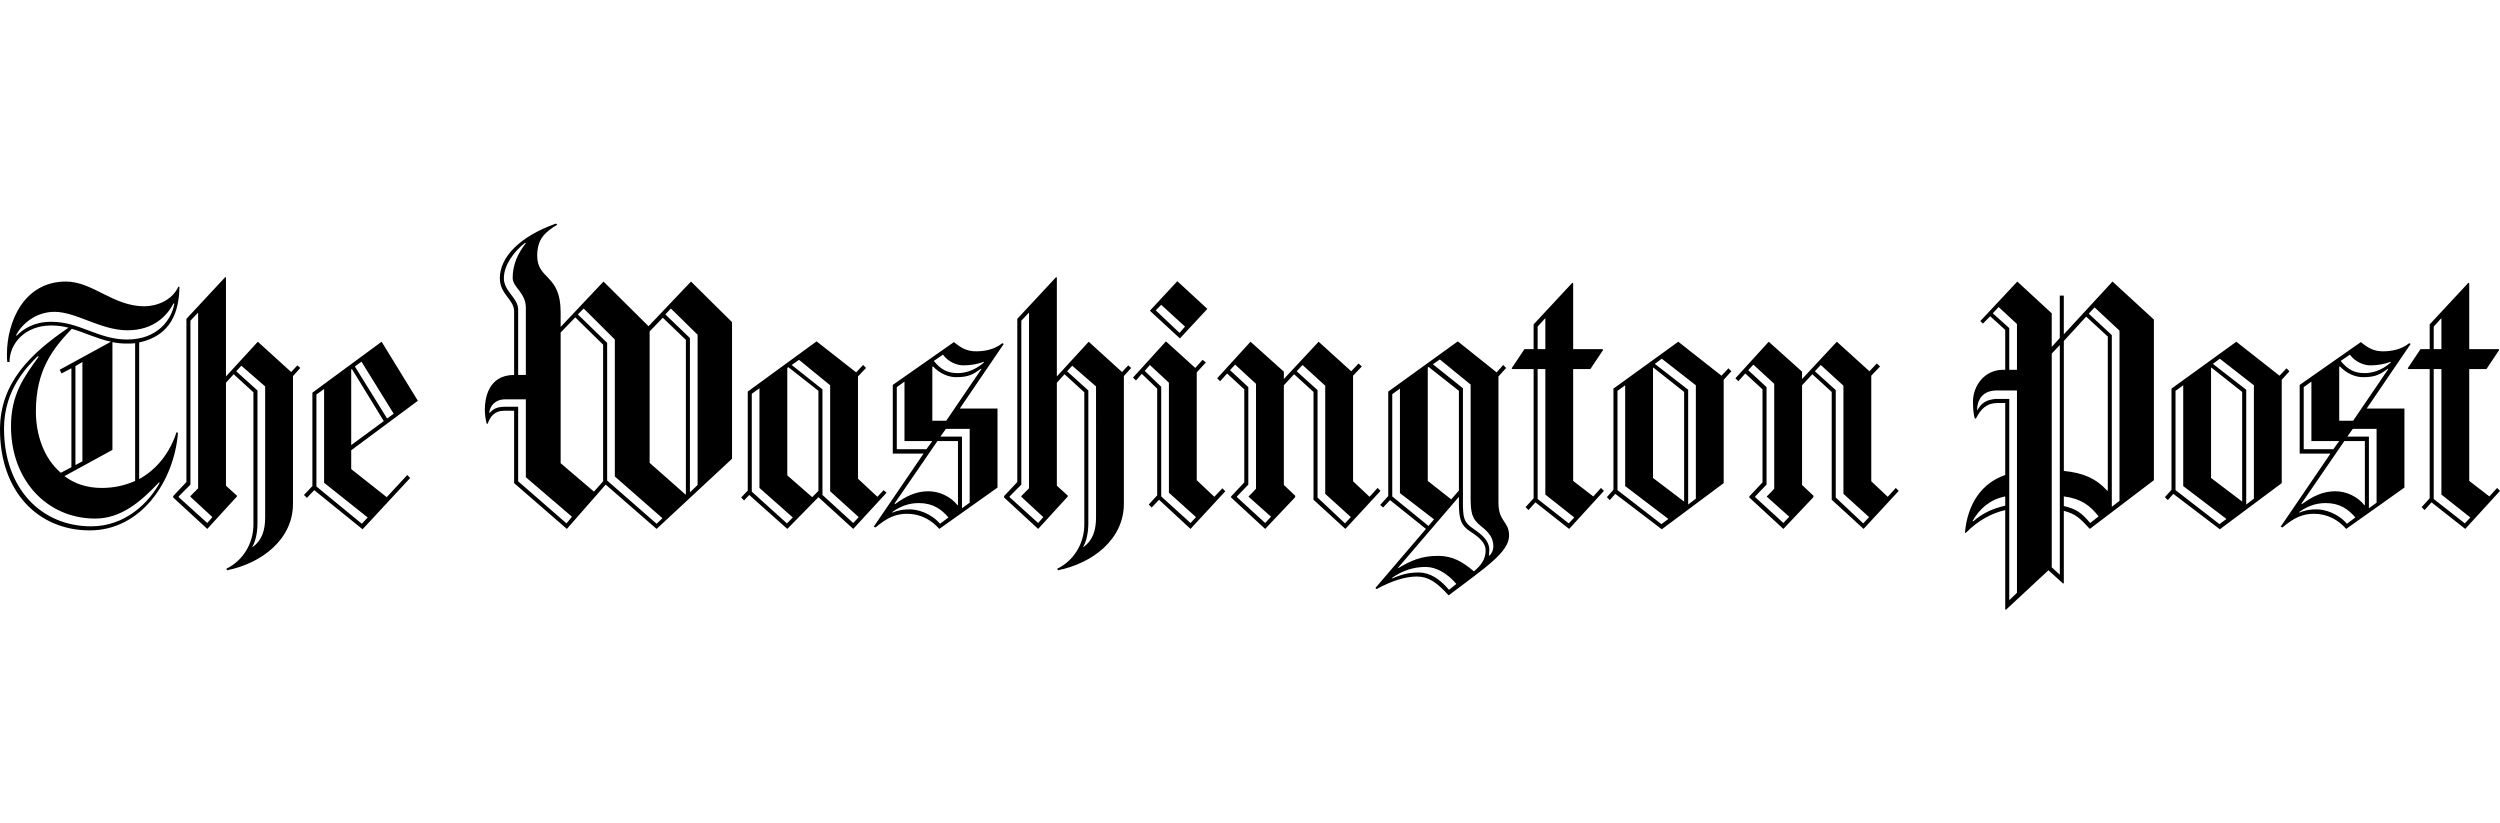 <svg width="246" height="81" viewBox="0 0 246 81" fill="none" xmlns="http://www.w3.org/2000/svg">
<path d="M13.694 33.699V47.141C15.496 46.16 16.757 44.452 17.37 42.526L17.514 42.6C17.117 47.395 13.874 52.19 8.829 52.19C3.748 52.19 0 48.376 0 42.272C0 37.695 2.955 34.825 6.739 32.245C6.186 32.099 5.617 32.026 5.045 32.027C2.45 32.027 0.937 33.807 0.937 35.624H0.719C0.683 35.37 0.683 35.115 0.683 34.861C0.683 31.628 2.377 27.704 6.486 27.704C9.116 27.704 11.135 30.138 14.197 30.138C15.423 30.138 16.936 29.557 17.549 28.213H17.657C17.621 30.575 16.902 33.009 13.694 33.699ZM15.639 47.468C13.838 49.393 11.892 51.028 9.37 51.028C4.685 51.028 1.082 47.322 1.082 41.946C1.082 38.785 2.379 37.078 3.82 35.079H3.676C2.775 35.987 0.396 38.276 0.396 42.163C0.396 48.121 4.108 51.791 8.973 51.791C12.361 51.791 14.667 49.43 15.712 47.505L15.639 47.468ZM17.081 29.848C16.468 31.011 15.171 32.5 12.541 32.5C9.91 32.5 7.496 30.684 5.369 30.684C3.423 30.684 2.09 31.991 1.585 32.972L1.622 33.045C2.306 32.355 3.351 31.664 5.045 31.664C7.856 31.664 9.658 33.409 12.505 33.409C15.532 33.409 16.901 31.41 17.153 29.885L17.081 29.848ZM7.063 32.355C5.225 34.281 3.531 36.388 3.531 40.493C3.531 42.744 4.287 45.07 5.982 46.523L7.027 45.977V36.241L6.054 36.75L5.873 36.386L10.919 33.625C9.55 33.336 8.324 32.717 7.063 32.354V32.355ZM13.297 33.771C13.045 33.807 12.793 33.807 12.505 33.807C12 33.807 11.532 33.771 11.063 33.662V44.27L6.342 46.851C7.315 47.578 8.504 48.013 10.018 48.013C11.243 48.013 12.324 47.759 13.297 47.323V33.771ZM8.108 35.625L7.423 36.024V45.761L8.108 45.398V35.625ZM28.829 37.005V49.575C28.829 53.062 25.766 55.424 22.343 56.114L22.271 55.968C23.965 55.133 24.938 53.425 24.938 51.609V38.603L22.992 36.824L22.235 37.658V47.794L23.316 48.775V48.849L20.397 52.045L17.046 48.958V48.812L18.343 47.431V31.374L22.163 27.27L22.235 27.306V37.041L25.371 33.627L28.65 36.606L29.262 35.952L29.55 36.207L28.829 37.005ZM18.739 48.884V48.812L19.496 48.048V30.757L18.739 31.555V47.685L17.585 48.848V48.92L20.396 51.463L20.9 50.882L18.739 48.884ZM26.091 38.022L23.749 35.987L23.244 36.532L25.335 38.423V51.501C25.335 52.372 25.154 53.28 24.83 53.789L24.867 53.825C25.767 53.171 26.091 52.19 26.091 50.919L26.091 38.022ZM34.559 44.307V46.159L38.054 48.921L40.073 46.741L40.362 47.031L35.677 52.081L30.92 48.23L30.2 48.993L29.911 48.703L30.74 47.831V38.639L37.551 33.626L41.118 39.438L34.559 44.307ZM31.892 47.505V38.276L31.136 38.822V47.868L35.604 51.537L36.181 50.919L31.892 47.505ZM34.632 36.314L34.559 36.351V43.798L37.766 41.437L34.632 36.314ZM35.568 35.588L34.92 36.06L38.091 41.183L38.74 40.71L35.568 35.588ZM64.608 52.045L59.599 47.685L55.779 52.045L50.59 47.54V40.419H49.581C48.68 40.419 48.212 41.001 47.995 41.691H47.887C47.772 41.24 47.711 40.776 47.707 40.31C47.707 39.366 47.959 36.896 50.59 36.896V30.647C50.59 29.448 49.184 28.976 49.184 27.378C49.184 25.307 51.13 23.273 54.699 22L54.843 22.109C53.546 22.872 52.861 23.599 52.861 25.161C52.861 27.559 55.167 26.941 55.167 30.719V32.172L59.384 27.704L63.816 32.1L67.996 27.704L72.032 31.7V45.142L64.608 52.045ZM51.743 46.959V39.294H49.725C48.68 39.294 48.212 39.983 48.139 40.602L48.175 40.639C48.536 40.238 48.896 40.021 49.725 40.021H50.986V47.359L55.743 51.501L56.283 50.847L51.743 46.959ZM51.743 30.283C51.743 28.794 50.447 28.285 50.447 27.341C50.447 26.033 50.951 24.944 51.743 23.927L51.671 23.89C50.59 24.726 49.581 26.07 49.581 27.378C49.581 28.686 50.987 29.303 50.987 30.466V36.896H51.743V30.283ZM59.347 33.917L56.608 31.229L55.167 32.718V45.578L58.446 48.376L59.347 47.358V33.917ZM60.5 46.887V33.409L57.437 30.357L56.861 30.939L59.743 33.736V47.286L64.608 51.537L65.185 50.991L60.5 46.887ZM67.491 33.446L65.221 31.265L63.924 32.609V45.543L67.456 48.666L67.491 48.631V33.444V33.446ZM68.644 32.937L66.014 30.357L65.474 30.939L67.888 33.263V48.449L68.644 47.722V32.936V32.937ZM83.957 52.045L80.534 48.921L77.47 52.045L73.722 48.703L73.218 49.247L72.93 48.957L73.578 48.267V38.531L80.353 33.59L84.245 36.642L84.93 35.915L85.219 36.206L84.426 37.041V47.105L86.336 48.884L86.948 48.23L87.236 48.485L83.957 52.045ZM74.731 48.013V38.204L73.975 38.748V48.376L77.435 51.501L78.011 50.919L74.732 48.013L74.731 48.013ZM80.534 38.458L77.579 36.133L77.47 36.206V46.777L79.921 48.92L80.533 48.303V38.458L80.534 38.458ZM81.687 48.339V37.913L78.624 35.406L77.903 35.915L80.93 38.312V48.703L83.957 51.464L84.498 50.882L81.687 48.339ZM94.443 40.201H98.155V47.977L92.426 52.045C91.669 51.174 90.587 50.556 89.254 50.556C88.173 50.556 87.308 50.919 86.155 51.9L85.975 51.828L90.877 44.635H87.849V37.876L93.868 33.662C94.588 34.244 95.128 34.57 96.066 34.57C96.787 34.57 97.832 34.425 98.624 33.771L98.769 33.844L94.443 40.201ZM90.408 49.502C89.362 49.502 88.534 49.865 87.813 50.374V50.446C88.39 50.192 88.966 50.12 89.507 50.12C90.335 50.12 91.633 50.52 92.498 51.537L93.327 50.919C92.642 50.12 91.813 49.502 90.408 49.502ZM94.263 43.398H92.245L88.029 49.539L88.065 49.611C89.11 48.848 90.119 48.34 91.344 48.34C92.425 48.34 93.542 48.849 94.227 49.721L94.263 49.684L94.263 43.398ZM89.001 43.398V37.55L88.245 38.095V44.198H91.163L91.74 43.399H89.002L89.001 43.398ZM96.534 36.278C95.777 36.824 95.344 37.114 94.083 37.114C93.362 37.114 92.497 36.787 91.813 36.06L91.741 36.097V41.4H93.11L96.57 36.314L96.533 36.277L96.534 36.278ZM94.804 35.951C94.156 35.951 93.327 35.625 92.785 34.898L91.885 35.515C92.57 36.351 93.219 36.714 94.227 36.714C94.875 36.714 95.813 36.532 96.786 35.696L96.821 35.588C96.21 35.843 95.453 35.951 94.804 35.951ZM95.416 42.201H93.074L92.533 42.963H94.66V50.011L95.417 49.466V42.2L95.416 42.201ZM110.588 37.005V49.575C110.588 53.062 107.525 55.424 104.101 56.114L104.03 55.968C105.724 55.133 106.696 53.425 106.696 51.609V38.603L104.751 36.824L103.994 37.658V47.794L105.075 48.775V48.849L102.156 52.045L98.805 48.958V48.812L100.102 47.431V31.374L103.922 27.269L103.994 27.305V37.041L107.129 33.627L110.408 36.606L111.021 35.952L111.309 36.207L110.588 37.005H110.588ZM100.498 48.884V48.812L101.255 48.048V30.757L100.498 31.555V47.685L99.344 48.848V48.921L102.155 51.464L102.659 50.882L100.498 48.884ZM107.849 38.022L105.507 35.987L105.002 36.532L107.092 38.423V51.501C107.092 52.372 106.912 53.28 106.588 53.789L106.625 53.825C107.525 53.171 107.85 52.19 107.85 50.919L107.849 38.022ZM117.147 52.045L114.048 49.175L113.327 49.938L113.038 49.647L113.867 48.739V38.24L112.354 36.787L111.777 37.441L111.489 37.151L114.731 33.59L117.615 36.206L118.335 35.407L118.66 35.661L117.759 36.642V47.251L119.489 48.885L120.282 48.049L120.57 48.34L117.147 52.045ZM115.021 48.485V37.658L113.147 35.915L112.643 36.497L114.264 38.059V48.849L117.147 51.464L117.687 50.882L115.021 48.485ZM116.102 33.3L113.147 30.575L115.85 27.669L118.805 30.393L116.102 33.299V33.3ZM114.264 29.993L113.724 30.538L116.066 32.754L116.606 32.137L114.264 29.993ZM132.385 52.045L129.249 49.175V38.567L127.339 36.824L126.33 37.913V47.722L127.447 48.775V48.921L124.492 52.045L121.141 48.957V48.848L122.438 47.468V38.312L120.745 36.75L120.059 37.513L119.772 37.222L123.051 33.626L126.33 36.569V37.296L129.754 33.626L132.96 36.532L133.682 35.769L134.006 36.06L133.141 36.968V47.358L134.762 48.884L135.556 48.012L135.843 48.303L132.385 52.045ZM122.871 48.884V48.812C122.871 48.884 123.592 48.085 123.592 48.085V37.767L121.537 35.878L121.033 36.423L122.835 38.094V47.684L121.717 48.847V48.92L124.492 51.463L125.069 50.845L122.871 48.884ZM130.402 48.594V37.95L128.168 35.915L127.592 36.532L129.646 38.385V48.957L132.348 51.5L132.925 50.882L130.402 48.594ZM142.547 58.584C141.359 57.276 140.529 56.731 139.412 56.731C138.223 56.731 136.853 57.204 135.448 57.966L135.34 57.858L140.313 52.045L136.781 49.212L136.096 49.938L135.809 49.684L136.601 48.812V38.532L143.448 33.59L147.268 36.642L147.916 35.916L148.205 36.207L147.448 37.042V49.467C147.448 51.356 148.493 51.284 148.493 52.7C148.493 54.334 146.15 55.859 142.547 58.584ZM137.754 48.521V38.24L136.998 38.785V48.849L140.564 51.755L141.106 51.1L137.754 48.521ZM140.277 55.787C139.088 55.787 138.006 56.15 136.998 56.84V56.913C137.646 56.659 138.367 56.332 139.592 56.332C140.709 56.332 141.646 56.949 142.583 58.039L143.304 57.458C142.403 56.405 141.322 55.787 140.277 55.787V55.787ZM144.673 52.299C143.773 51.718 143.556 51.1 143.556 49.538V48.884L137.574 55.859L137.61 55.895C138.763 55.205 139.808 54.697 141.502 54.697C142.944 54.697 143.916 55.277 145.034 56.222C145.719 55.641 146.187 55.06 146.187 54.152C146.187 53.425 145.574 52.88 144.673 52.299ZM143.556 38.458L140.564 36.097L140.492 36.17V47.322L142.799 49.139L143.556 48.267V38.458V38.458ZM145.754 51.791C144.817 51.064 144.709 50.446 144.709 48.884V37.841L141.682 35.37L140.998 35.843L143.953 38.203V49.393C143.953 50.955 144.025 51.392 144.998 52.045C145.863 52.626 146.547 53.244 146.547 54.079C146.547 54.297 146.511 54.66 146.511 54.66L146.547 54.697C146.727 54.514 146.944 54.224 146.944 53.752C146.944 52.953 146.547 52.408 145.754 51.791ZM154.403 52.045L151.087 49.429L150.403 50.192L150.115 49.901L150.908 49.03V36.315H148.817L148.745 36.242L150.006 34.352H150.907V31.919L154.727 27.814L154.799 27.887V34.353H157.682L157.755 34.426L156.493 36.315H154.799V47.323L156.781 48.849L157.538 48.013L157.826 48.304L154.403 52.045ZM152.061 31.301L151.304 32.137V34.353H152.061V31.301ZM152.061 48.666V36.315H151.304V49.102L154.367 51.501L154.907 50.919L152.061 48.666ZM169.61 37.368V47.54L163.52 52.081L158.943 48.594L158.403 49.211L158.115 48.921L158.763 48.194V38.24L165.142 33.626L169.394 36.969L170.078 36.242L170.367 36.532L169.61 37.368ZM159.917 47.831V37.913L159.16 38.458V48.23L163.484 51.573L164.169 51.065L159.917 47.831ZM165.719 38.567L162.691 36.169L162.656 36.206V47.031L165.719 49.356V38.567ZM166.872 37.913L163.52 35.297L162.836 35.806L166.116 38.349V49.647L166.872 49.067V37.913ZM183.377 52.044L180.241 49.175V38.567L178.331 36.824L177.322 37.913V47.722L178.44 48.775V48.921L175.485 52.045L172.133 48.957V48.848L173.43 47.468V38.312L171.737 36.75L171.052 37.513L170.764 37.222L174.043 33.626L177.323 36.569V37.296L180.746 33.626L183.953 36.532L184.674 35.769L184.998 36.06L184.133 36.968V47.358L185.754 48.884L186.548 48.012L186.835 48.303L183.377 52.044ZM173.863 48.884V48.812C173.863 48.884 174.584 48.085 174.584 48.085V37.767L172.53 35.878L172.026 36.423L173.827 38.094V47.684L172.71 48.847V48.92L175.485 51.463L176.062 50.845L173.863 48.884ZM181.394 48.594V37.95L179.161 35.915L178.584 36.532L180.638 38.385V48.957L183.34 51.5L183.917 50.882L181.395 48.594H181.394ZM205.64 52.045C204.63 50.955 204.27 50.592 203.08 50.265V57.385L203.008 57.421L201.567 56.113L197.386 60L197.314 59.964V50.192C196.053 50.483 194.72 51.137 193.422 52.444L193.35 52.408C193.602 49.611 194.971 47.54 197.314 46.741V39.657H196.557C195.512 39.657 194.936 40.201 194.431 41.182H194.323C194.215 40.856 194.142 40.347 194.142 39.512C194.142 37.985 195.26 36.388 197.098 36.388H197.314V32.464L195.836 31.119L195.115 31.846L194.863 31.592L198.503 27.705L201.89 30.829V34.135L202.683 33.263V29.085H203.079V32.9L207.871 27.704L211.944 31.446V47.25L205.64 52.045ZM197.315 48.848C195.838 49.138 194.793 50.047 194.108 51.246L194.144 51.318C195.153 50.446 196.089 50.047 197.315 49.756V48.848ZM198.469 38.422H196.487C195.117 38.422 194.576 39.294 194.541 40.311L194.576 40.347C195.009 39.621 195.441 39.367 196.306 39.258H197.712V59.057L198.469 58.33V38.422ZM198.469 31.882L196.666 30.212L196.09 30.829L197.711 32.282V36.387H198.469V31.882V31.882ZM202.685 33.953L201.892 34.789V55.824L202.685 56.55V33.953ZM207.406 33.117L205.279 31.156L203.081 33.554V46.341C204.955 46.524 206.252 47.068 207.37 48.303L207.406 48.267V33.117ZM203.081 48.848V49.792C204.307 50.083 204.811 50.446 205.675 51.464L206.505 50.81C205.64 49.72 204.775 49.067 203.081 48.848ZM208.559 32.537L206.108 30.248L205.531 30.865L207.802 32.972V49.865L208.559 49.284V32.537ZM224.523 37.368V47.54L218.432 52.081L213.855 48.594L213.315 49.211L213.027 48.921L213.675 48.194V38.24L220.054 33.626L224.306 36.969L224.99 36.242L225.279 36.532L224.523 37.368ZM214.829 47.831V37.913L214.072 38.458V48.23L218.396 51.573L219.081 51.065L214.829 47.831ZM220.631 38.567L217.604 36.169L217.567 36.206V47.031L220.631 49.356V38.567ZM221.784 37.913L218.432 35.297L217.748 35.806L221.028 38.349V49.647L221.784 49.067V37.913ZM232.882 40.201H236.595V47.977L230.865 52.045C230.109 51.174 229.027 50.556 227.694 50.556C226.613 50.556 225.749 50.919 224.595 51.9L224.415 51.828L229.316 44.635H226.288V37.876L232.307 33.662C233.028 34.244 233.568 34.57 234.505 34.57C235.226 34.57 236.271 34.425 237.063 33.771L237.208 33.844L232.882 40.201ZM228.847 49.502C227.802 49.502 226.973 49.865 226.253 50.374V50.446C226.829 50.192 227.406 50.12 227.946 50.12C228.775 50.12 230.072 50.52 230.937 51.537L231.767 50.919C231.082 50.12 230.253 49.502 228.847 49.502ZM232.703 43.398H230.685L226.47 49.539L226.505 49.611C227.55 48.848 228.559 48.34 229.784 48.34C230.865 48.34 231.982 48.849 232.667 49.721L232.703 49.684V43.398ZM227.442 43.398V37.55L226.685 38.095V44.198H229.603L230.18 43.399L227.442 43.398ZM234.974 36.278C234.216 36.824 233.784 37.114 232.523 37.114C231.801 37.114 230.936 36.787 230.252 36.06L230.18 36.097V41.4H231.549L235.008 36.314L234.974 36.277V36.278ZM233.243 35.951C232.595 35.951 231.767 35.625 231.226 34.898L230.324 35.515C231.01 36.351 231.658 36.714 232.668 36.714C233.316 36.714 234.253 36.532 235.226 35.696L235.262 35.588C234.649 35.843 233.893 35.951 233.243 35.951ZM233.856 42.201H231.514L230.974 42.963H233.1V50.011L233.856 49.466V42.201ZM242.578 52.045L239.262 49.429L238.577 50.192L238.29 49.901L239.081 49.03V36.315H236.991L236.92 36.242L238.18 34.352H239.081V31.919L242.901 27.814L242.973 27.887V34.353H245.856L245.928 34.426L244.667 36.315H242.973V47.323L244.956 48.849L245.712 48.013L246 48.304L242.578 52.045ZM240.234 31.301L239.478 32.137V34.353H240.235V31.301H240.234ZM240.234 48.666V36.315H239.478V49.102L242.541 51.501L243.082 50.919L240.235 48.666H240.234Z" fill="black"/>
</svg>
